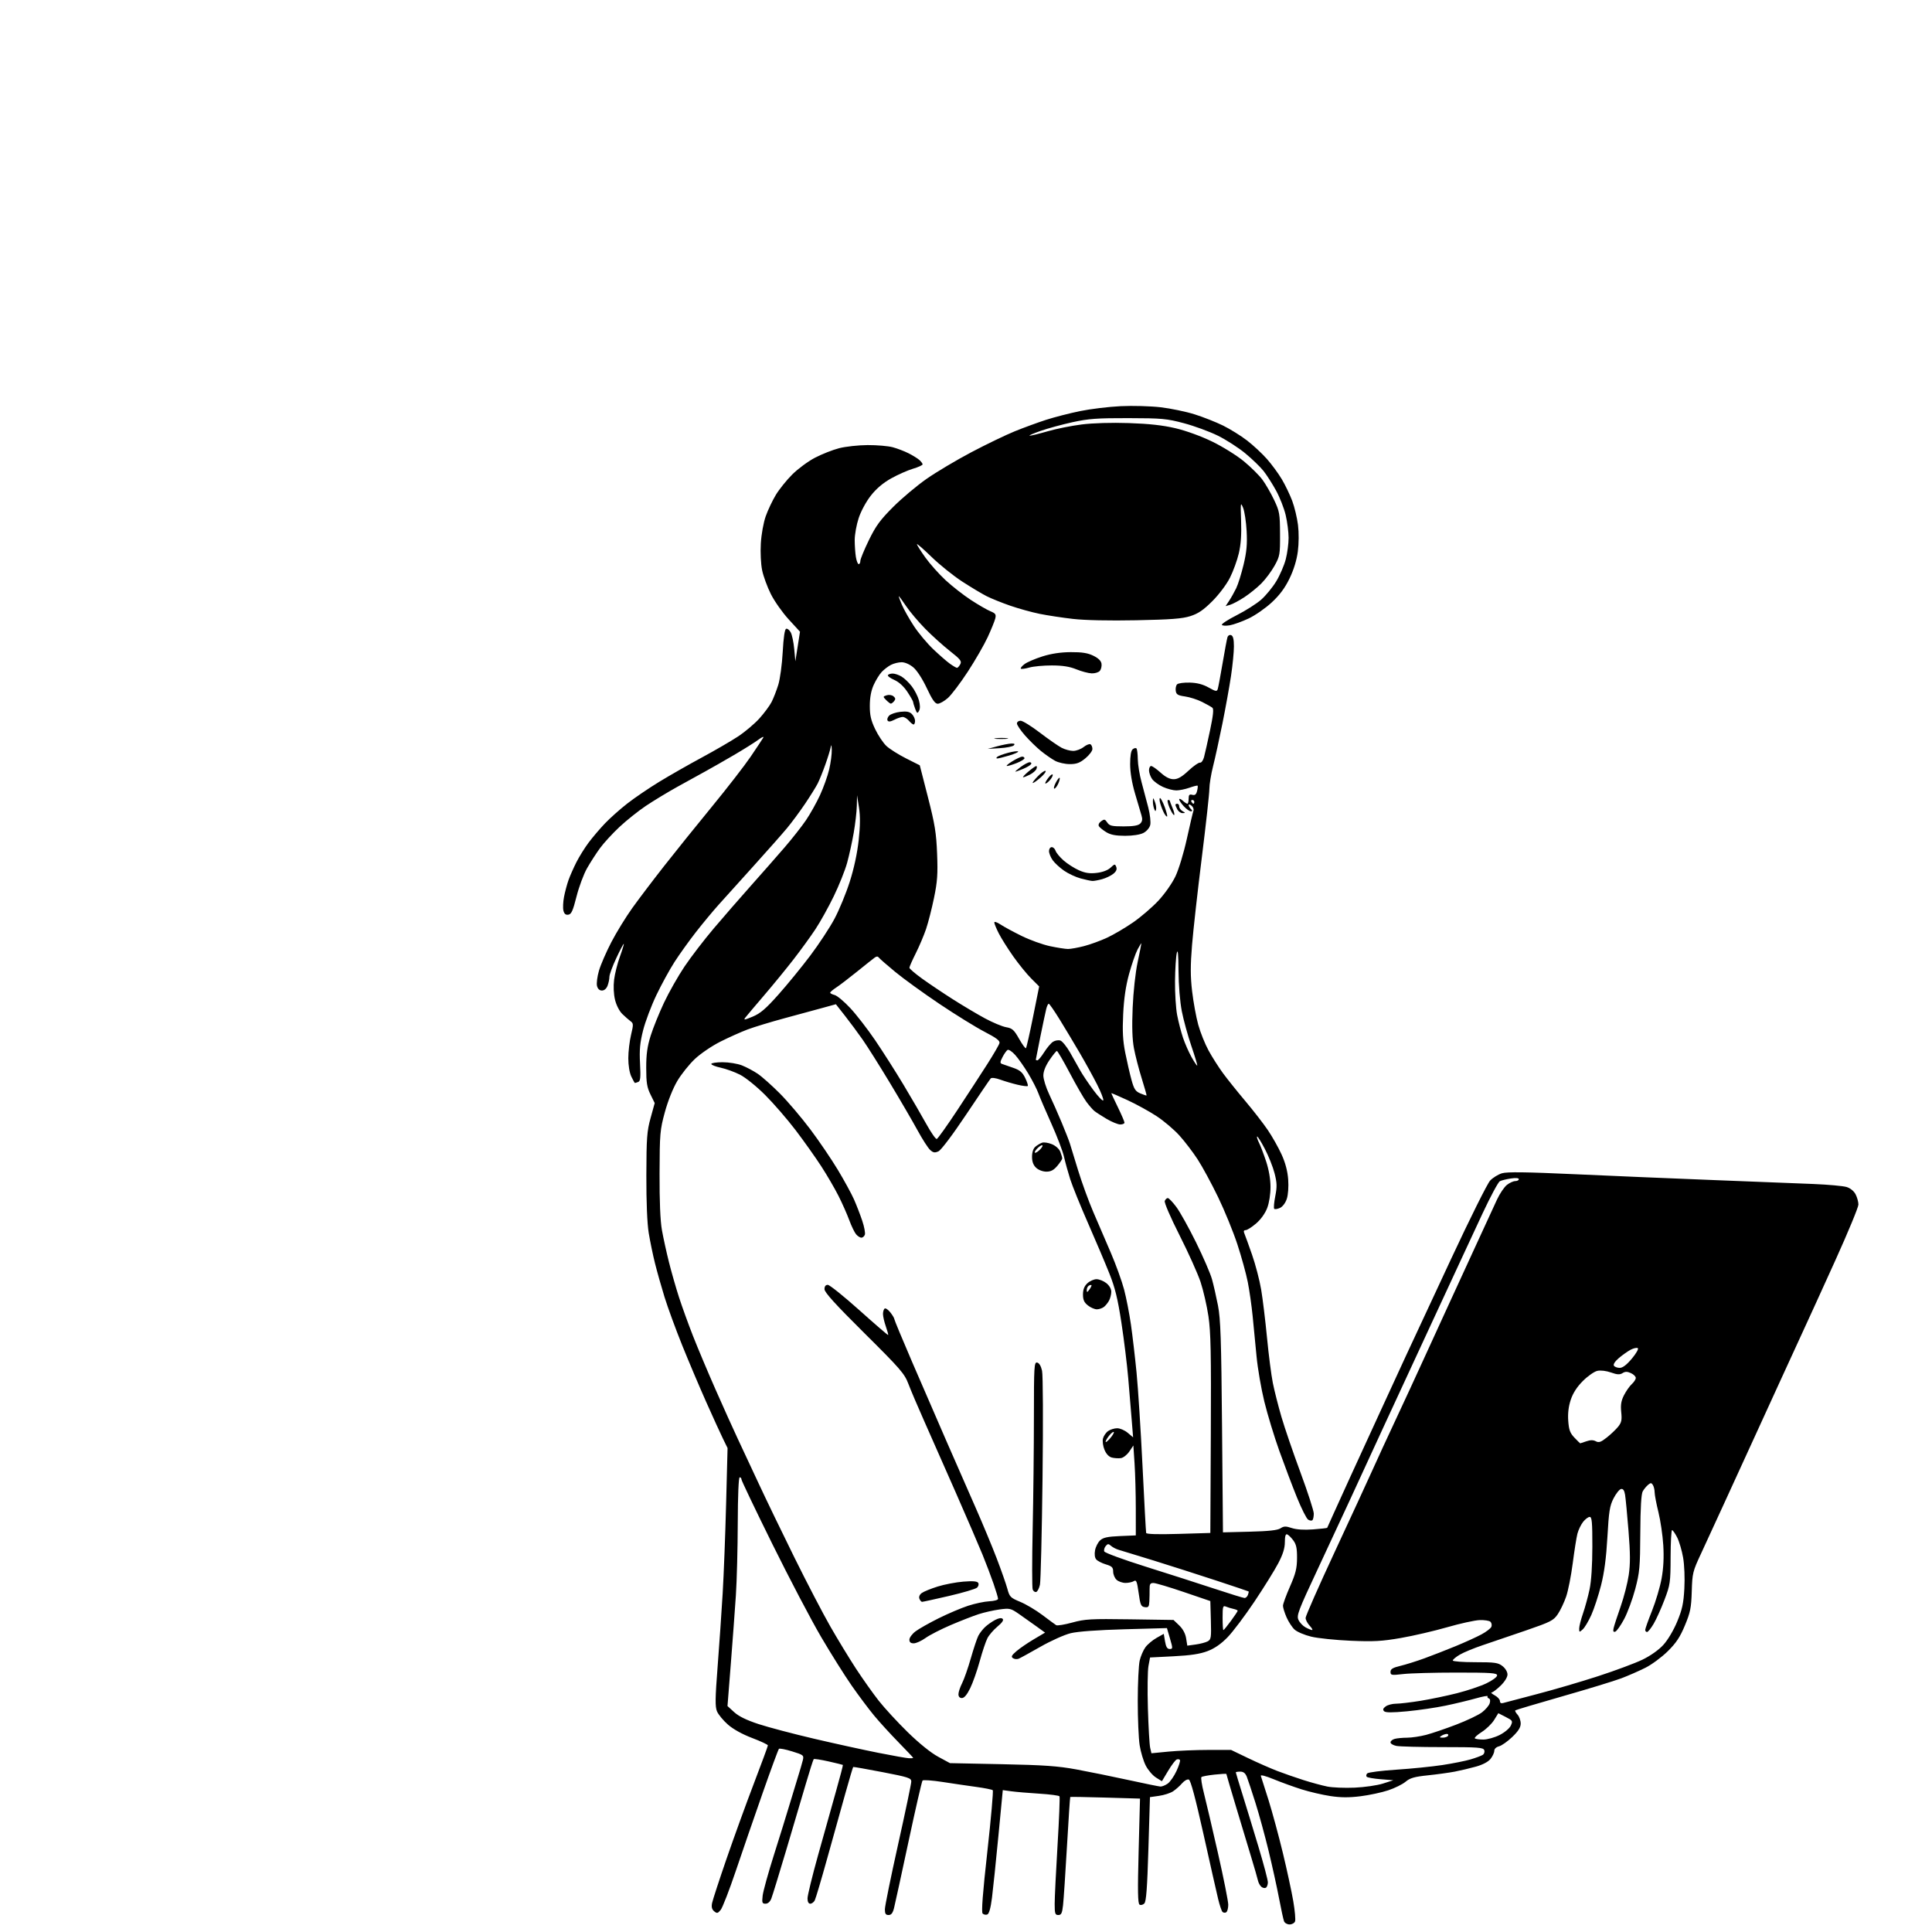 <svg version="1.1" xmlns="http://www.w3.org/2000/svg" xmlns:xlink="http://www.w3.org/1999/xlink" width="1024" height="1024" viewBox="0 0 1024 1024"><path stroke="none" fill="black" fill-rule="evenodd" d="M683.5,1020.0C682.243,1020.0 680.918,1019.228 680.556,1018.284C680.193,1017.34 678.998,1011.828 677.898,1006.034C676.799,1000.24 674.319,988.975 672.388,981.0C670.457,973.025 667.314,961.55 665.403,955.5C663.492,949.45 661.44,943.263 660.843,941.75C660.083,939.825 659.044,939.0 657.379,939.0C656.07,939.0 655.0,939.167 655.0,939.371C655.0,939.575 656.598,944.863 658.552,951.121C660.505,957.379 664.33,969.911 667.052,978.969C669.773,988.027 672.0,996.438 672.0,997.66C672.0,998.882 671.53,1000.172 670.956,1000.527C670.382,1000.882 669.307,1000.67 668.567,1000.056C667.827,999.441 667.005,997.94 666.74,996.719C666.475,995.499 664.891,990.0 663.22,984.5C661.549,979.0 657.891,966.867 655.091,957.537C652.291,948.207 650.0,940.422 650.0,940.237C650.0,940.052 647.188,940.203 643.75,940.572C640.312,940.941 637.181,941.53 636.791,941.881C636.4,942.232 636.978,946.019 638.074,950.298C639.17,954.576 642.527,968.908 645.533,982.147C648.54,995.385 651.0,1007.716 651.0,1009.549C651.0,1011.382 650.511,1013.184 649.913,1013.554C649.315,1013.923 648.433,1013.833 647.954,1013.354C647.474,1012.874 646.432,1009.786 645.637,1006.491C644.843,1003.196 641.347,987.734 637.87,972.132C633.603,952.991 631.081,943.585 630.116,943.214C629.314,942.907 627.723,943.783 626.498,945.208C625.295,946.606 623.144,948.515 621.718,949.449C620.292,950.383 616.96,951.457 614.313,951.834L609.5,952.521L608.677,980.01C608.059,1000.633 607.521,1007.842 606.523,1008.868C605.791,1009.621 604.647,1009.9 603.981,1009.488C603.051,1008.914 602.939,1002.298 603.5,981.017L604.229,953.293L585.865,952.755C575.764,952.458 567.389,952.316 567.253,952.438C567.117,952.56 566.336,964.324 565.517,978.58C564.697,992.836 563.764,1006.862 563.442,1009.75C562.96,1014.066 562.513,1015.0 560.928,1015.0C559.242,1015.0 559.0,1014.26 559.0,1009.091C559.0,1005.841 559.683,991.861 560.518,978.025C561.353,964.188 561.819,952.517 561.554,952.088C561.289,951.659 556.444,951.023 550.786,950.674C545.129,950.325 538.474,949.76 535.999,949.418L531.497,948.796L529.166,973.148C527.883,986.542 526.356,1001.252 525.773,1005.837C525.07,1011.352 524.23,1014.358 523.288,1014.72C522.506,1015.02 521.394,1014.794 520.818,1014.218C520.088,1013.488 520.846,1003.519 523.317,981.335C525.267,963.826 526.556,949.209 526.181,948.854C525.807,948.499 521.9,947.716 517.5,947.114C513.1,946.511 505.035,945.327 499.577,944.482C494.119,943.637 489.344,943.296 488.965,943.723C488.586,944.15 485.248,958.675 481.547,976.0C477.846,993.325 474.392,1009.188 473.871,1011.25C473.179,1013.987 472.393,1015.0 470.961,1015.0C469.448,1015.0 469.0,1014.314 469.0,1011.995C469.0,1010.342 472.15,994.883 476.0,977.64C479.85,960.398 483.0,945.372 483.0,944.249C483.0,942.411 481.477,941.913 467.75,939.266C459.363,937.648 452.37,936.418 452.212,936.533C452.054,936.648 450.173,942.988 448.034,950.621C445.894,958.255 441.576,973.725 438.439,985.0C435.302,996.275 432.329,1006.288 431.833,1007.25C431.336,1008.212 430.27,1009.0 429.465,1009.0C428.525,1009.0 428.0,1007.99 428.0,1006.185C428,1004.636 430.499,994.399 433.554,983.435C436.609,972.471 440.883,957.236 443.051,949.58C445.22,941.925 446.883,935.565 446.747,935.449C446.611,935.332 443.181,934.49 439.124,933.578C435.067,932.665 431.535,932.131 431.276,932.391C431.016,932.651 429.111,938.632 427.042,945.682C424.973,952.732 420.27,968.625 416.591,981.0C412.912,993.375 409.419,1004.737 408.829,1006.25C408.154,1007.982 407.013,1009.0 405.749,1009.0C403.977,1009.0 403.796,1008.499 404.219,1004.746C404.483,1002.406 407.194,992.618 410.244,982.996C413.294,973.373 416.787,962.125 418.008,958.0C419.229,953.875 421.281,947.125 422.569,943.0C423.857,938.875 425.192,934.312 425.536,932.861C426.13,930.352 425.848,930.125 419.831,928.271C416.349,927.198 413.213,926.586 412.861,926.91C412.51,927.235 408.597,937.85 404.166,950.5C399.734,963.15 393.329,981.731 389.931,991.791C386.534,1001.851 382.961,1011.061 381.992,1012.259C380.444,1014.169 380.022,1014.263 378.528,1013.024C377.325,1012.025 376.999,1010.755 377.414,1008.679C377.737,1007.066 381.199,996.466 385.109,985.123C389.019,973.78 395.543,955.804 399.609,945.175C403.674,934.546 407,925.511 407.0,925.097C407.0,924.683 403.235,922.914 398.634,921.166C393.403,919.179 388.582,916.504 385.77,914.028C383.295,911.85 380.705,908.702 380.013,907.032C378.99,904.561 379.054,900.133 380.36,883.248C381.242,871.836 382.443,854.4 383.029,844.5C383.615,834.6 384.438,813.225 384.858,797.0L385.623,767.5L383.239,762.641C381.928,759.968 377.918,751.193 374.328,743.141C370.738,735.088 364.986,721.511 361.546,712.968C358.106,704.426 353.906,692.951 352.213,687.468C350.519,681.986 348.238,673.9 347.142,669.5C346.047,665.1 344.559,657.9 343.837,653.5C343.012,648.476 342.545,637.129 342.582,623.0C342.634,603.067 342.89,599.596 344.824,592.574L347.008,584.648L344.762,580.074C342.914,576.312 342.514,573.813 342.508,566.0C342.502,558.806 343.07,554.68 344.85,549.0C346.143,544.875 349.328,536.986 351.928,531.468C354.528,525.951 359.428,517.312 362.818,512.271C366.208,507.229 373.148,498.181 378.241,492.162C383.333,486.144 392.225,475.92 398.0,469.443C403.775,462.965 411.796,453.841 415.825,449.167C419.854,444.493 424.972,437.986 427.199,434.707C429.426,431.427 432.764,425.463 434.617,421.454C436.469,417.444 438.657,411.314 439.478,407.832C440.299,404.349 440.916,399.7 440.849,397.5C440.768,394.837 440.581,394.336 440.289,396.0C440.048,397.375 438.765,401.55 437.437,405.277C436.11,409.004 434.289,413.504 433.391,415.277C432.492,417.05 429.487,421.875 426.711,426.0C423.936,430.125 419.603,435.975 417.083,439.0C414.562,442.025 406.65,450.975 399.5,458.889C392.35,466.803 383.976,476.09 380.891,479.528C377.806,482.966 372.351,489.541 368.769,494.139C365.186,498.738 360.129,505.797 357.53,509.827C354.931,513.856 350.591,521.786 347.887,527.448C345.182,533.11 342.02,541.496 340.859,546.084C339.195,552.665 338.852,556.377 339.233,563.661C339.622,571.096 339.435,573.003 338.276,573.448C337.484,573.751 336.7,574.0 336.532,574.0C336.365,574.0 335.502,572.469 334.614,570.599C333.648,568.562 333.006,564.651 333.016,560.849C333.024,557.357 333.677,551.8 334.467,548.5C335.782,543.004 335.76,542.396 334.201,541.262C333.266,540.581 331.298,538.854 329.829,537.424C328.27,535.907 326.662,532.759 325.969,529.87C325.241,526.835 325.056,522.71 325.491,519.225C325.882,516.095 327.261,510.618 328.554,507.054C329.848,503.49 330.775,500.442 330.614,500.281C330.453,500.12 328.674,503.498 326.661,507.788C324.647,512.079 323,516.552 323.0,517.729C323,518.907 322.561,521.024 322.025,522.435C321.425,524.012 320.277,525 319.044,525C317.754,525.0 316.82,524.133 316.428,522.569C316.092,521.232 316.56,517.587 317.466,514.468C318.373,511.349 321.329,504.539 324.035,499.335C326.741,494.131 331.761,485.964 335.19,481.187C338.618,476.409 346.187,466.425 352.009,459.0C357.831,451.575 369.217,437.431 377.311,427.57C385.406,417.708 394.647,405.783 397.848,401.07C401.049,396.356 404.057,391.825 404.533,391.0C405.009,390.175 403.847,390.655 401.95,392.067C400.052,393.478 394.225,397.136 389.0,400.195C383.775,403.253 377.025,407.107 374.0,408.759C370.975,410.411 364.225,414.136 359.0,417.038C353.775,419.94 346.244,424.503 342.264,427.178C338.285,429.853 332.03,434.845 328.365,438.271C324.7,441.697 320.052,446.75 318.038,449.5C316.023,452.25 312.918,457.069 311.137,460.209C309.357,463.349 306.846,470.099 305.558,475.209C303.66,482.735 302.838,484.558 301.229,484.804C299.826,485.018 299.063,484.389 298.628,482.656C298.29,481.307 298.434,478.021 298.947,475.352C299.461,472.683 300.535,468.668 301.333,466.429C302.132,464.19 304.014,459.933 305.515,456.97C307.017,454.007 309.944,449.314 312.02,446.541C314.096,443.769 317.979,439.212 320.648,436.416C323.316,433.62 328.65,428.874 332.5,425.871C336.35,422.867 344.0,417.668 349.5,414.318C355.0,410.968 365.125,405.194 372.0,401.487C378.875,397.78 387.511,392.762 391.191,390.336C394.871,387.91 399.97,383.602 402.522,380.764C405.073,377.926 407.975,374.006 408.97,372.052C409.965,370.099 411.551,366.025 412.495,363.0C413.444,359.957 414.499,352.175 414.855,345.58C415.276,337.804 415.911,333.524 416.682,333.269C417.333,333.054 418.426,333.918 419.113,335.189C419.8,336.46 420.63,340.425 420.959,344.0L421.555,350.5L422.785,342.661L424.014,334.822L418,328.259C414.692,324.649 410.447,318.62 408.567,314.86C406.686,311.101 404.608,305.432 403.95,302.263C403.266,298.971 402.969,292.855 403.257,288.0C403.545,283.138 404.663,276.961 405.869,273.568C407.028,270.305 409.438,265.225 411.224,262.278C413.01,259.332 416.908,254.483 419.887,251.505C422.865,248.526 428.272,244.532 431.901,242.63C435.531,240.727 441.31,238.445 444.744,237.559C448.179,236.673 454.992,235.929 459.885,235.906C464.777,235.883 470.74,236.391 473.135,237.036C475.529,237.681 479.291,239.114 481.494,240.221C483.697,241.328 486.288,242.925 487.25,243.771C488.212,244.618 489.0,245.673 489.0,246.116C489,246.56 486.695,247.607 483.877,248.444C481.06,249.28 475.866,251.581 472.335,253.555C468.038,255.958 464.474,258.981 461.557,262.698C459.044,265.899 456.31,270.959 455.1,274.646C453.945,278.164 453.005,283.395 453.011,286.271C453.017,289.147 453.301,293.188 453.642,295.25C453.983,297.312 454.653,299.0 455.131,299.0C455.609,299.0 456.0,298.233 456,297.296C456,296.359 458.026,291.427 460.503,286.336C464.208,278.719 466.492,275.594 473.398,268.688C478.014,264.072 486,257.362 491.145,253.777C496.29,250.191 506.954,243.85 514.843,239.684C522.732,235.518 533.082,230.529 537.843,228.596C542.604,226.664 550.071,223.93 554.435,222.522C558.8,221.114 566.9,219.031 572.435,217.893C577.971,216.755 587.688,215.577 594.03,215.275C600.371,214.973 609.918,215.24 615.245,215.868C620.572,216.497 628.658,218.186 633.215,219.622C637.772,221.058 644.544,223.735 648.265,225.57C651.986,227.405 657.687,230.951 660.935,233.45C664.182,235.948 668.928,240.357 671.482,243.246C674.035,246.136 677.607,251.002 679.419,254.059C681.231,257.117 683.7,262.254 684.905,265.476C686.11,268.698 687.485,274.428 687.96,278.211C688.471,282.28 688.437,288.031 687.877,292.294C687.265,296.956 685.706,302.023 683.463,306.645C681.01,311.698 678.238,315.415 673.994,319.345C670.693,322.401 665.182,326.221 661.746,327.834C658.311,329.446 653.848,331.057 651.828,331.414C649.808,331.77 647.915,331.671 647.62,331.194C647.325,330.716 650.892,328.394 655.547,326.034C660.202,323.674 666.013,319.98 668.461,317.826C670.908,315.671 674.491,311.307 676.423,308.126C678.355,304.946 680.625,299.697 681.468,296.462C682.311,293.227 682.993,288.087 682.985,285.04C682.977,281.993 682.281,276.575 681.439,273.0C680.597,269.425 678.301,263.575 676.337,260.0C674.374,256.425 671.383,251.751 669.691,249.614C668,247.476 663.665,243.285 660.058,240.301C656.451,237.316 649.9,233.096 645.5,230.922C641.1,228.748 633.0,225.774 627.5,224.313C618.342,221.88 615.859,221.653 598.0,221.617C581.564,221.584 576.929,221.921 568.5,223.763C563.0,224.965 555.35,227.052 551.5,228.4C547.65,229.748 545.056,230.885 545.735,230.926C546.414,230.967 550.692,229.921 555.242,228.603C559.791,227.285 567.928,225.65 573.323,224.971C579.294,224.22 589.075,223.933 598.316,224.238C609.016,224.591 616.306,225.397 623.0,226.967C628.608,228.283 636.597,231.186 642.5,234.052C648.0,236.723 655.548,241.423 659.274,244.496C663,247.569 667.44,251.977 669.142,254.292C670.844,256.606 673.621,261.425 675.314,265.0C678.18,271.053 678.395,272.29 678.446,283.0C678.497,293.921 678.351,294.769 675.542,299.841C673.915,302.778 670.765,307.006 668.542,309.237C666.319,311.467 662.25,314.759 659.5,316.552C656.75,318.345 653.397,320.139 652.049,320.537L649.598,321.262L651.499,318.381C652.545,316.797 654.217,313.821 655.214,311.769C656.212,309.716 657.972,304.091 659.125,299.269C660.745,292.488 661.112,288.459 660.741,281.5C660.477,276.55 659.626,270.972 658.85,269.104C657.533,265.935 657.464,266.4 657.812,276.104C658.068,283.244 657.69,288.614 656.607,293.25C655.739,296.963 653.617,302.797 651.891,306.216C650.093,309.777 646.109,315.076 642.563,318.622C637.837,323.348 635.088,325.223 630.937,326.551C626.638,327.927 620.635,328.387 602.249,328.751C587.859,329.036 575.093,328.765 568.749,328.041C563.112,327.397 555.125,326.184 551.0,325.346C546.875,324.508 539.884,322.57 535.465,321.041C531.045,319.511 525.42,317.245 522.965,316.004C520.509,314.764 514.675,311.269 510.0,308.238C505.325,305.207 498.012,299.335 493.75,295.19C489.488,291.045 486.0,288.012 486.0,288.45C486.0,288.888 487.99,292.035 490.422,295.443C492.855,298.852 497.692,304.278 501.172,307.502C504.653,310.725 510.692,315.447 514.593,317.995C518.493,320.542 523.138,323.229 524.913,323.964C527.698,325.117 528.052,325.656 527.493,327.884C527.136,329.305 525.335,333.735 523.49,337.728C521.645,341.721 516.912,349.932 512.972,355.975C509.032,362.018 504.26,368.32 502.369,369.981C500.478,371.641 498.068,373 497.013,373C495.591,373.0 494.097,370.868 491.224,364.737C488.935,359.853 486.022,355.355 484.099,353.737C482.151,352.097 479.654,351.0 477.874,351C476.239,351 473.686,351.632 472.2,352.405C470.715,353.178 468.515,354.865 467.312,356.155C466.109,357.445 464.206,360.525 463.084,363.0C461.713,366.024 461.037,369.632 461.023,374.0C461.006,379.129 461.608,381.766 463.875,386.5C465.456,389.8 468.127,393.794 469.811,395.376C471.495,396.958 476.164,399.911 480.186,401.94L487.5,405.627L491.837,422.564C495.514,436.921 496.252,441.479 496.683,452.5C497.106,463.288 496.829,467.265 495.052,475.873C493.875,481.579 491.98,489.004 490.841,492.373C489.702,495.743 487.247,501.538 485.385,505.251C483.523,508.964 482,512.416 482,512.921C482.0,513.426 485.038,516.028 488.75,518.704C492.462,521.379 499.786,526.298 505.024,529.634C510.262,532.97 517.912,537.519 522.024,539.741C526.136,541.964 531.196,544.078 533.269,544.44C536.542,545.011 537.446,545.821 540.14,550.594C541.846,553.618 543.482,555.851 543.775,555.558C544.068,555.265 545.764,547.782 547.544,538.929L550.781,522.833L546.54,518.592C544.207,516.26 539.942,511.01 537.06,506.926C534.179,502.842 530.736,497.377 529.41,494.783C528.085,492.189 527.0,489.557 527.0,488.935C527.0,488.306 528.442,488.766 530.25,489.971C532.038,491.164 537.1,493.909 541.5,496.072C545.9,498.235 552.65,500.67 556.5,501.485C560.35,502.299 564.643,502.973 566.04,502.983C567.437,502.992 571.262,502.308 574.54,501.461C577.818,500.615 583.327,498.607 586.783,496.999C590.238,495.39 596.428,491.75 600.539,488.908C604.649,486.067 610.679,480.891 613.938,477.408C617.277,473.837 621.225,468.218 622.986,464.53C624.753,460.827 627.389,452.161 629.057,444.569C630.678,437.19 632.249,430.515 632.548,429.737C632.846,428.958 632.396,427.743 631.546,427.038C630.695,426.332 630,426.17 630.0,426.678C630.0,427.185 630.54,428.14 631.2,428.8C632.133,429.733 632.123,430 631.152,430.0C630.466,430 628.801,428.809 627.452,427.354C626.104,425.899 625.0,424.254 625.0,423.699C625.0,423.144 625.823,423.435 626.829,424.345C627.835,425.255 628.96,426.0 629.329,426.0C629.698,426.0 630.0,424.823 630.0,423.383C630.0,421.295 630.388,420.868 631.92,421.269C633.344,421.641 634.003,421.123 634.469,419.268C634.815,417.891 634.946,416.612 634.76,416.427C634.575,416.242 632.641,416.725 630.462,417.501C628.283,418.277 625.15,418.922 623.5,418.934C621.85,418.946 618.647,418.115 616.383,417.086C614.118,416.058 611.53,414.168 610.633,412.886C609.735,411.604 609.0,409.53 609.0,408.277C609.0,407.025 609.508,406.0 610.129,406.0C610.75,406.0 613.001,407.575 615.132,409.5C617.769,411.883 619.976,413.0 622.046,413.0C624.273,413.0 626.382,411.787 629.935,408.464C632.602,405.969 635.348,404.057 636.036,404.214C636.725,404.371 637.678,403.071 638.153,401.325C638.629,399.579 640.07,393.164 641.355,387.07C643.023,379.165 643.379,375.739 642.596,375.116C641.993,374.635 639.511,373.239 637.08,372.014C634.648,370.788 630.598,369.492 628.08,369.134C624.261,368.59 623.444,368.09 623.165,366.126C622.981,364.83 623.309,363.291 623.893,362.707C624.477,362.123 627.485,361.712 630.578,361.793C634.468,361.896 637.545,362.693 640.562,364.379C644.441,366.547 644.981,366.633 645.443,365.158C645.728,364.246 646.879,358.1 648.0,351.5C649.121,344.9 650.278,338.735 650.57,337.801C650.878,336.819 651.714,336.337 652.551,336.658C653.569,337.048 654,338.821 654.0,342.614C654.0,345.583 653.31,352.623 652.466,358.257C651.622,363.89 649.571,375.25 647.909,383.5C646.246,391.75 644.011,401.95 642.943,406.167C641.874,410.383 640.997,415.783 640.993,418.167C640.989,420.55 639.185,436.9 636.985,454.5C634.784,472.1 632.458,492.927 631.815,500.781C630.915,511.79 630.922,517.428 631.847,525.387C632.507,531.065 633.964,539.039 635.084,543.106C636.204,547.173 638.677,553.343 640.578,556.817C642.48,560.291 645.915,565.691 648.212,568.817C650.509,571.943 655.832,578.586 660.041,583.58C664.251,588.574 669.615,595.487 671.961,598.943C674.308,602.398 677.589,608.212 679.252,611.863C681.27,616.29 682.439,620.7 682.763,625.109C683.048,628.995 682.744,633.245 682.025,635.425C681.301,637.618 679.818,639.581 678.396,640.229C677.074,640.832 675.707,641.041 675.36,640.693C675.012,640.345 675.263,637.34 675.917,634.014C676.91,628.971 676.847,626.953 675.542,621.858C674.681,618.498 672.345,612.643 670.35,608.846C668.355,605.05 666.527,602.14 666.288,602.379C666.048,602.618 666.499,604.093 667.29,605.657C668.081,607.221 669.773,611.65 671.05,615.5C672.517,619.922 673.38,624.919 673.392,629.067C673.404,633.001 672.697,637.506 671.627,640.306C670.545,643.139 668.228,646.361 665.741,648.489C663.486,650.42 660.998,652.0 660.213,652.0C659.235,652.0 659.022,652.55 659.536,653.75C659.949,654.712 661.781,659.775 663.607,665.0C665.434,670.225 667.61,678.55 668.442,683.5C669.275,688.45 670.67,699.925 671.542,709.0C672.414,718.075 673.803,728.875 674.629,733.0C675.454,737.125 677.509,745.225 679.195,751.0C680.881,756.775 685.426,770.05 689.295,780.5C693.164,790.95 696.331,800.738 696.332,802.25C696.333,803.763 696.012,805.322 695.619,805.715C695.226,806.108 694.199,805.985 693.337,805.441C692.476,804.897 689.794,799.566 687.379,793.593C684.963,787.62 680.778,776.563 678.077,769.021C675.377,761.48 671.801,749.728 670.131,742.905C668.461,736.082 666.605,725.325 666.007,719.0C665.409,712.675 664.471,703.0 663.923,697.5C663.376,692.0 662.217,683.906 661.349,679.513C660.482,675.12 658,666.12 655.834,659.513C653.668,652.906 649.069,641.65 645.613,634.5C642.158,627.35 637.282,618.35 634.779,614.5C632.275,610.65 627.926,604.954 625.114,601.841C622.303,598.729 616.882,594.126 613.067,591.613C609.252,589.1 602.276,585.263 597.565,583.086C592.854,580.91 589.0,579.251 589.0,579.399C589.0,579.548 590.575,582.906 592.5,586.861C594.425,590.817 596.0,594.491 596.0,595.026C596.0,595.562 594.987,595.996 593.75,595.991C592.513,595.985 589.25,594.648 586.5,593.019C583.75,591.39 580.807,589.481 579.959,588.778C579.112,588.075 577.248,585.925 575.817,584.0C574.386,582.075 570.427,575.212 567.019,568.75C563.611,562.288 560.525,557.012 560.161,557.026C559.798,557.04 558.038,559.209 556.25,561.846C554.146,564.949 553,567.849 553.001,570.07C553.001,571.956 554.393,576.425 556.093,580.0C557.794,583.575 560.779,590.325 562.727,595.0C564.675,599.675 566.613,604.625 567.034,606.0C567.455,607.375 569.43,613.814 571.421,620.309C573.413,626.804 577.018,636.704 579.432,642.309C581.846,647.914 586.044,657.675 588.761,664.0C591.478,670.325 594.646,679.1 595.802,683.5C596.957,687.9 598.582,696.225 599.412,702.0C600.243,707.775 601.587,719.25 602.399,727.5C603.212,735.75 604.631,758.025 605.555,777.0C606.478,795.975 607.347,811.95 607.487,812.5C607.651,813.142 613.783,813.321 624.621,813.0L641.5,812.5L641.759,760.166C641.97,717.536 641.737,705.946 640.503,697.666C639.669,692.075 637.792,683.9 636.331,679.5C634.87,675.1 629.868,663.979 625.216,654.788C620.378,645.23 617.01,637.417 617.347,636.538C617.672,635.692 618.397,635.0 618.959,635.0C619.521,635.0 621.566,637.138 623.503,639.75C625.441,642.362 630.134,650.8 633.933,658.5C637.732,666.2 641.53,674.975 642.374,678.0C643.218,681.025 644.653,687.325 645.563,692.0C646.938,699.063 647.3,709.944 647.707,756.342L648.196,812.183L662.348,811.829C672.42,811.578 677.124,811.065 678.666,810.05C680.474,808.859 681.469,808.835 684.693,809.899C687.175,810.718 691.184,810.975 695.913,810.618C699.96,810.312 703.347,809.936 703.44,809.781C703.533,809.626 705.108,806.125 706.94,802.0C708.773,797.875 712.865,788.875 716.034,782.0C719.204,775.125 725.71,760.95 730.493,750.5C735.276,740.05 741.907,725.65 745.229,718.5C748.55,711.35 759.35,688.175 769.229,667.0C779.108,645.825 788.367,627.252 789.804,625.728C791.241,624.203 794.063,622.462 796.075,621.859C798.793,621.045 808.823,621.178 835.116,622.378C854.577,623.265 887.6,624.656 908.5,625.468C929.4,626.28 953.025,627.21 961.0,627.535C968.975,627.861 976.97,628.586 978.767,629.147C980.729,629.759 982.627,631.312 983.517,633.034C984.333,634.611 985.0,637.042 985.0,638.436C985,639.831 979.552,653.016 972.893,667.736C966.234,682.456 958.075,700.35 954.761,707.5C951.448,714.65 946.595,725.225 943.977,731.0C941.36,736.775 935.079,750.5 930.02,761.5C924.962,772.5 917.54,788.7 913.526,797.5C909.513,806.3 904.146,817.959 901.6,823.408C897.186,832.853 896.955,833.787 896.668,843.408C896.406,852.175 895.929,854.55 893.039,861.5C890.466,867.686 888.408,870.788 883.963,875.181C880.801,878.306 875.487,882.24 872.152,883.923C868.818,885.606 863.033,888.138 859.295,889.55C855.558,890.962 841.493,895.261 828.039,899.103C814.586,902.945 803.376,906.291 803.129,906.538C802.881,906.785 803.426,907.813 804.339,908.823C805.253,909.832 806.0,911.937 806.0,913.5C806.0,915.564 804.767,917.524 801.503,920.652C799.03,923.021 795.88,925.243 794.503,925.589C793.021,925.961 792.0,926.933 792.0,927.974C792.0,928.94 791.118,930.852 790.04,932.222C788.805,933.792 785.938,935.315 782.29,936.337C779.105,937.23 774.025,938.432 771.0,939.008C767.975,939.584 761.545,940.468 756.712,940.971C749.655,941.706 747.347,942.372 744.995,944.351C743.385,945.706 739.239,947.755 735.783,948.905C732.328,950.054 725.727,951.468 721.115,952.046C715.039,952.807 710.635,952.78 705.115,951.947C700.927,951.315 694.074,949.718 689.887,948.399C685.7,947.079 679.017,944.656 675.036,943.015C670.84,941.284 667.995,940.549 668.268,941.265C668.527,941.944 670.374,947.743 672.373,954.152C674.372,960.561 677.783,973.161 679.952,982.152C682.121,991.143 684.6,1002.612 685.459,1007.638C686.319,1012.665 686.745,1017.502 686.404,1018.388C686.064,1019.275 684.757,1020.0 683.5,1020.0zM718.0,947.496C723.225,947.267 729.975,946.288 733.0,945.321L738.5,943.564L731.831,943.032C728.163,942.739 724.818,942.155 724.398,941.733C723.977,941.312 724.097,940.503 724.664,939.936C725.231,939.369 732.176,938.483 740.097,937.967C748.019,937.451 759.0,936.344 764.5,935.507C770.0,934.67 776.75,933.317 779.5,932.501C782.25,931.686 785.128,930.609 785.896,930.11C786.663,929.61 787.015,928.481 786.677,927.601C786.14,926.202 783.362,926.0 764.656,926.0C752.883,926.0 741.844,925.719 740.125,925.375C738.406,925.031 737.0,924.184 737.0,923.492C737.0,922.8 738.013,921.962 739.25,921.63C740.487,921.299 743.46,921.021 745.856,921.014C748.251,921.006 752.751,920.334 755.856,919.52C758.96,918.706 766.141,916.262 771.814,914.09C777.487,911.917 783.644,908.984 785.496,907.571C787.349,906.158 789.18,904.008 789.565,902.795C789.991,901.454 789.819,900.44 789.126,900.209C788.5,900 788.202,899.482 788.465,899.057C788.727,898.632 785.918,899.139 782.221,900.183C778.524,901.227 771.321,902.956 766.214,904.025C761.107,905.095 751.92,906.442 745.799,907.019C737.751,907.778 734.368,907.763 733.584,906.967C732.803,906.173 733.042,905.466 734.441,904.433C735.509,903.645 737.984,902.998 739.941,902.996C741.899,902.994 747.769,902.3 752.986,901.454C758.203,900.607 766.882,898.797 772.272,897.431C777.662,896.065 784.643,893.721 787.786,892.224C790.988,890.697 793.5,888.841 793.5,888.0C793.5,886.713 790.444,886.5 772.0,886.5C760.175,886.5 747.462,886.85 743.75,887.278C737.482,888 737.0,887.918 737.0,886.128C737.0,884.629 738.166,883.92 742.239,882.943C745.12,882.251 750.858,880.452 754.989,878.943C759.12,877.435 766.55,874.535 771.5,872.499C776.45,870.463 782.611,867.66 785.192,866.271C787.772,864.882 790.15,863.052 790.475,862.206C790.8,861.359 790.577,860.178 789.981,859.583C789.384,858.987 786.782,858.584 784.198,858.687C781.614,858.79 773.875,860.495 767.0,862.477C760.125,864.458 749.1,867.018 742.5,868.164C732.456,869.908 728.137,870.148 716.0,869.635C708.025,869.298 698.584,868.323 695.02,867.469C691.455,866.615 687.464,864.922 686.149,863.708C684.835,862.494 682.913,859.55 681.879,857.167C680.846,854.784 680.0,852.051 680.0,851.093C680.0,850.136 681.667,845.56 683.704,840.926C686.73,834.043 687.417,831.278 687.454,825.827C687.49,820.6 687.053,818.555 685.439,816.39C684.306,814.87 682.843,813.448 682.189,813.23C681.387,812.962 681.0,814.303 681.0,817.344C681.0,820.541 679.995,823.783 677.548,828.478C675.649,832.12 669.972,841.266 664.932,848.8C659.893,856.335 653.468,864.869 650.655,867.764C647.185,871.336 643.765,873.703 640.02,875.128C636.025,876.647 631.055,877.403 622.025,877.863L609.55,878.5L608.711,883.0C608.25,885.475 608.114,895.6 608.409,905.5C608.704,915.4 609.246,924.797 609.615,926.383L610.284,929.266L619.392,928.383C624.401,927.897 633.9,927.5 640.5,927.5L652.5,927.5L661.5,931.828C666.45,934.209 673.425,937.279 677.0,938.651C680.575,940.023 686.875,942.215 691.0,943.522C695.125,944.829 700.75,946.352 703.5,946.906C706.25,947.46 712.775,947.726 718.0,947.496zM615.027,946.906C615.868,946.958 617.603,946.266 618.884,945.368C620.166,944.471 622.267,941.464 623.554,938.687C624.841,935.909 625.678,933.288 625.415,932.862C625.151,932.436 624.374,932.303 623.688,932.566C623.002,932.83 620.954,935.53 619.137,938.568L615.833,944.091L612.667,942.107C610.925,941.016 608.502,938.183 607.281,935.812C606.061,933.44 604.602,928.575 604.039,925.0C603.476,921.425 603.023,910.85 603.032,901.5C603.041,892.15 603.497,882.557 604.045,880.182C604.592,877.807 605.971,874.605 607.109,873.066C608.247,871.527 610.897,869.302 612.999,868.121L616.82,865.973L617.498,869.987C617.992,872.915 618.657,874.0 619.957,874.0C621.645,874.0 621.653,873.712 620.119,868.46L618.5,862.92L596.0,863.545C581.831,863.939 571.278,864.71 567.5,865.626C564.199,866.426 557.002,869.649 551.502,872.79C546.003,875.931 540.788,878.796 539.913,879.158C539.037,879.52 537.687,879.395 536.911,878.879C535.779,878.127 536.137,877.394 538.722,875.171C540.495,873.647 544.637,870.808 547.928,868.861L553.91,865.322L549.205,861.918C546.617,860.046 542.47,857.109 539.99,855.392C535.748,852.456 535.139,852.316 529.77,853.045C526.629,853.471 521.684,854.584 518.78,855.519C515.876,856.454 509.225,859.045 504.0,861.275C498.775,863.506 492.724,866.607 490.553,868.166C488.382,869.725 485.57,871.0 484.303,871.0C482.687,871.0 482.0,870.419 482.0,869.051C482.0,867.979 483.462,865.999 485.25,864.651C487.038,863.303 492.55,860.186 497.5,857.723C502.45,855.261 509.478,852.274 513.118,851.086C516.758,849.897 521.817,848.829 524.361,848.712C526.905,848.596 528.989,848.016 528.993,847.425C528.997,846.834 527.925,843.234 526.612,839.425C525.299,835.616 522.666,828.675 520.762,824.0C518.857,819.325 512.458,804.475 506.541,791.0C500.624,777.525 493.074,760.425 489.762,753.0C486.451,745.575 482.721,736.8 481.473,733.5C479.41,728.045 477.286,725.596 458.102,706.552C442.81,691.372 437.0,684.97 437.0,683.302C437.0,681.776 437.59,681 438.75,681.001C439.712,681.001 447.243,687.046 455.484,694.434C463.724,701.822 470.592,707.742 470.744,707.589C470.897,707.437 470.342,705.385 469.511,703.03C468.68,700.675 468.0,697.707 468.0,696.433C468.0,695.16 468.414,693.862 468.92,693.549C469.426,693.237 470.776,694.171 471.92,695.625C473.064,697.08 474.0,698.646 474.0,699.107C474.0,699.567 478.222,709.744 483.382,721.722C488.542,733.7 496.692,752.5 501.493,763.5C506.294,774.5 513.297,790.475 517.054,799.0C520.811,807.525 525.865,819.675 528.284,826.0C530.704,832.325 533.245,839.571 533.93,842.103C535.092,846.389 535.56,846.864 540.751,849.016C543.816,850.286 549.115,853.438 552.526,856.02C555.937,858.601 559.207,861.01 559.794,861.373C560.381,861.735 564.225,861.109 568.337,859.981C575.081,858.131 578.072,857.963 598.898,858.271L621.984,858.611L625.014,861.513C626.945,863.363 628.269,865.832 628.668,868.323L629.293,872.232L633.687,871.629C636.103,871.298 638.978,870.547 640.075,869.96C641.897,868.985 642.044,868.018 641.784,858.745L641.5,848.597L627.5,843.826C619.8,841.202 612.548,839.043 611.384,839.028C609.649,839.005 609.275,839.586 609.308,842.25C609.331,844.038 609.27,846.994 609.174,848.82C609.026,851.65 608.669,852.092 606.75,851.82C604.766,851.538 604.382,850.646 603.5,844.278C602.662,838.228 602.257,837.211 601.0,838.013C600.175,838.539 598.185,838.976 596.579,838.985C594.972,838.993 592.835,838.255 591.829,837.345C590.823,836.435 590.0,834.481 590.0,833.003C590.0,830.749 589.375,830.129 586.119,829.154C583.984,828.514 581.683,827.323 581.005,826.506C580.242,825.587 580.014,823.738 580.406,821.648C580.754,819.793 581.977,817.425 583.124,816.387C584.733,814.93 587.122,814.42 593.604,814.147L602.0,813.795L601.995,799.647C601.992,791.866 601.701,781.144 601.349,775.819L600.707,766.138L598.569,769.319C597.393,771.069 595.388,772.65 594.114,772.833C592.839,773.016 590.688,772.887 589.332,772.547C587.764,772.154 586.341,770.667 585.417,768.456C584.61,766.524 584.246,763.868 584.597,762.468C584.944,761.085 586.177,759.289 587.337,758.477C588.496,757.665 590.66,757.0 592.146,757.0C593.631,757.0 596.134,758.083 597.708,759.408L600.569,761.815L599.83,752.658C599.423,747.621 598.594,737.65 597.988,730.5C597.381,723.35 595.757,710.123 594.377,701.106C592.426,688.355 591.013,682.562 588.016,675.041C585.897,669.721 580.82,657.749 576.734,648.435C572.647,639.121 568.373,628.575 567.235,625.0C566.096,621.425 564.622,616.09 563.958,613.144C563.293,610.199 560.293,602.324 557.29,595.644C554.288,588.965 551.176,581.7 550.376,579.5C549.576,577.3 547.156,572.575 545,569.0C542.844,565.425 539.731,560.999 538.083,559.164C536.435,557.329 534.614,556.121 534.036,556.478C533.458,556.835 532.254,558.541 531.361,560.269C530.01,562.881 529.969,563.497 531.118,563.917C531.878,564.194 534.525,565.114 537.0,565.961C540.539,567.171 541.897,568.313 543.36,571.307C544.382,573.401 545,575.334 544.731,575.602C544.463,575.87 542.051,575.575 539.372,574.945C536.692,574.315 532.567,573.1 530.204,572.246C527.68,571.334 525.571,571.066 525.092,571.596C524.643,572.093 518.765,580.745 512.029,590.821C504.841,601.574 498.795,609.592 497.394,610.23C495.463,611.11 494.625,610.971 492.997,609.497C491.891,608.496 488.882,603.813 486.31,599.089C483.739,594.365 477.161,583.075 471.693,574.0C466.225,564.925 459.704,554.575 457.202,551.0C454.701,547.425 450.491,541.748 447.847,538.384L443.04,532.267L436.27,534.126C432.547,535.149 423.425,537.627 416.0,539.633C408.575,541.639 399.678,544.342 396.23,545.639C392.781,546.937 386.3,549.838 381.827,552.087C377.292,554.367 371.287,558.453 368.252,561.323C365.259,564.153 361.075,569.401 358.955,572.985C356.664,576.856 353.995,583.559 352.378,589.5C349.81,598.94 349.653,600.761 349.579,622.0C349.527,636.745 349.962,647.085 350.84,652.0C351.577,656.125 353.254,663.775 354.566,669.0C355.878,674.225 358.259,682.55 359.857,687.5C361.455,692.45 364.791,701.675 367.271,708.0C369.751,714.325 375.15,727.15 379.268,736.5C383.387,745.85 388.662,757.55 390.99,762.5C393.319,767.45 398.367,778.25 402.209,786.5C406.051,794.75 414.529,812.3 421.048,825.5C427.568,838.7 436.121,855.125 440.056,862.0C443.99,868.875 450.118,878.95 453.674,884.39C457.229,889.829 462.65,897.479 465.721,901.39C468.792,905.3 475.713,912.812 481.101,918.083C487.102,923.954 493.338,928.99 497.199,931.083L503.5,934.5L531.0,935.061C553.339,935.517 560.752,936.037 570.5,937.834C577.1,939.05 589.475,941.568 598.0,943.429C606.525,945.289 614.187,946.854 615.027,946.906zM481.75,931.904C482.988,931.957 484.0,931.864 484.0,931.698C484.0,931.532 480.501,927.82 476.224,923.448C471.947,919.077 466.132,912.706 463.302,909.292C460.472,905.878 455.129,898.742 451.43,893.436C447.73,888.13 440.436,876.523 435.221,867.644C430.005,858.765 418.372,836.597 409.369,818.383C400.366,800.168 393.0,784.756 393.0,784.133C393.0,783.51 392.572,783.0 392.049,783.0C391.476,783.0 391.07,792.634 391.028,807.25C390.99,820.587 390.542,837.8 390.033,845.5C389.525,853.2 388.316,869.565 387.348,881.867L385.587,904.233L389.129,907.479C391.534,909.684 395.692,911.714 402.086,913.806C407.263,915.5 420.482,918.988 431.461,921.557C442.439,924.125 457.739,927.483 465.461,929.018C473.182,930.552 480.512,931.851 481.75,931.904zM786.2,922.0C788.327,922.0 792.212,920.913 794.835,919.584C797.513,918.227 800.117,916.039 800.776,914.591C801.881,912.168 801.719,911.897 798.047,910.024L794.143,908.032L791.915,911.637C790.69,913.62 787.744,916.475 785.369,917.981C782.995,919.487 781.34,921.007 781.693,921.359C782.045,921.712 784.073,922.0 786.2,922.0zM764.691,920.985C765.896,920.993 767.16,920.55 767.5,920.0C767.84,919.45 767.529,919.007 766.809,919.015C766.089,919.024 764.825,919.467 764.0,920.0C762.781,920.788 762.91,920.972 764.691,920.985zM796.75,902.617C797.712,902.332 805.7,900.228 814.5,897.943C823.3,895.657 837.925,891.372 847.0,888.42C856.075,885.468 866.65,881.534 870.5,879.676C874.73,877.636 879.108,874.548 881.563,871.875C883.944,869.282 886.988,864.178 888.917,859.544C891.602,853.095 892.307,849.862 892.74,842.005C893.046,836.45 892.767,829.481 892.08,825.539C891.426,821.78 890.006,816.971 888.925,814.852C887.844,812.734 886.631,811.0 886.23,811.0C885.828,811.0 885.479,817.413 885.454,825.25C885.41,838.779 885.247,839.923 882.232,847.864C880.486,852.464 877.9,858.201 876.486,860.614C875.072,863.026 873.485,865.0 872.958,865.0C872.431,865.0 872.0,864.493 872.0,863.874C872.0,863.255 873.622,858.694 875.605,853.738C877.587,848.783 879.873,841.077 880.683,836.614C881.678,831.136 881.967,825.413 881.572,819.0C881.251,813.775 880.096,805.9 879.006,801.5C877.916,797.1 877.011,792.375 876.996,791.0C876.982,789.625 876.561,787.854 876.061,787.064C875.294,785.853 874.898,785.84 873.522,786.982C872.625,787.726 871.353,789.273 870.695,790.418C869.888,791.824 869.465,798.997 869.393,812.5C869.296,830.625 869.044,833.413 866.703,842.241C865.282,847.599 862.63,854.772 860.81,858.182C858.989,861.591 856.874,864.579 856.108,864.821C855.095,865.142 854.865,864.615 855.261,862.881C855.56,861.571 857.228,856.45 858.969,851.5C860.709,846.55 862.644,839.019 863.268,834.764C864.136,828.849 864.105,823.316 863.135,811.264C862.438,802.594 861.618,794.015 861.313,792.2C860.927,789.906 860.279,788.992 859.187,789.202C858.323,789.369 856.547,791.583 855.239,794.124C853.192,798.102 852.738,800.945 851.961,814.626C851.331,825.724 850.315,833.445 848.589,840.248C847.231,845.603 844.917,852.664 843.447,855.939C841.977,859.215 839.925,862.663 838.887,863.602C837.093,865.226 837.0,865.204 837.0,863.159C837.0,861.976 837.906,858.39 839.013,855.191C840.12,851.991 841.688,846.252 842.496,842.437C843.427,838.043 843.972,829.726 843.983,819.75C843.997,806.764 843.749,804.0 842.573,804.0C841.787,804.0 840.212,805.186 839.072,806.635C837.932,808.085 836.58,810.897 836.067,812.885C835.554,814.873 834.438,821.917 833.587,828.538C832.735,835.159 831.162,843.122 830.091,846.235C829.02,849.347 827.024,853.542 825.655,855.557C823.386,858.897 821.903,859.654 808.833,864.156C800.95,866.871 790.671,870.374 785.99,871.939C781.31,873.504 775.797,875.777 773.74,876.991C771.683,878.205 770.0,879.603 770.0,880.099C770.0,880.594 775.339,881.0 781.865,881.0C792.355,881.0 794.036,881.24 796.365,883.073C797.893,884.274 799.0,886.145 799.0,887.524C799.0,888.949 797.533,891.328 795.347,893.452C793.337,895.403 791.2,897.018 790.597,897.04C789.993,897.062 790.737,897.751 792.25,898.572C793.763,899.393 795.0,900.755 795.0,901.599C795.0,902.592 795.618,902.952 796.75,902.617zM509.838,900.0C508.655,900.0 508.0,899.273 508.0,897.96C508.0,896.838 508.87,894.215 509.933,892.131C510.996,890.048 513.077,884.103 514.558,878.921C516.039,873.74 517.826,868.375 518.53,867.0C519.234,865.625 520.865,863.517 522.155,862.316C523.445,861.115 525.839,859.44 527.476,858.593C529.433,857.58 530.79,857.39 531.439,858.039C532.087,858.687 531.146,860.079 528.692,862.103C526.638,863.795 524.239,866.572 523.359,868.272C522.48,869.973 520.645,875.445 519.281,880.432C517.918,885.42 515.649,891.862 514.239,894.75C512.531,898.249 511.062,900.0 509.838,900.0zM648.415,864.0C648.643,864.0 650.443,861.802 652.415,859.116C654.387,856.43 656.0,854.007 656.0,853.733C656.0,853.458 654.987,853.014 653.75,852.745C652.513,852.477 650.712,851.926 649.75,851.522C648.186,850.864 648.0,851.487 648.0,857.393C648.0,861.027 648.187,864.0 648.415,864.0zM695.424,863.96C695.933,863.982 695.37,862.958 694.174,861.686C692.978,860.413 692.0,858.542 692.0,857.529C692.0,856.516 698.929,840.795 707.398,822.593C715.866,804.392 724.879,784.857 727.425,779.182C729.972,773.507 735.471,761.582 739.646,752.682C743.821,743.782 750.517,729.3 754.526,720.5C758.535,711.7 764.824,697.975 768.502,690.0C772.179,682.025 778.697,667.85 782.986,658.5C787.274,649.15 791.985,638.923 793.454,635.773C794.923,632.624 797.283,629.136 798.697,628.023C800.112,626.91 802.109,626.0 803.135,626.0C804.161,626.0 805.0,625.545 805.0,624.988C805.0,624.363 803.377,624.224 800.75,624.625C798.413,624.982 795.803,625.63 794.951,626.065C794.099,626.499 789.967,634.2 785.767,643.178C781.568,652.155 776.58,662.875 774.683,667.0C772.786,671.125 765.378,687.1 758.219,702.5C751.061,717.9 739.81,742.2 733.216,756.5C726.622,770.8 718.644,788.125 715.488,795.0C712.331,801.875 704.638,818.408 698.391,831.74C688.098,853.709 687.144,856.221 688.209,858.558C688.855,859.977 690.535,861.763 691.942,862.528C693.349,863.294 694.916,863.938 695.424,863.96zM488.719,849.008C488.289,849.004 487.653,848.26 487.306,847.355C486.917,846.342 487.403,845.178 488.573,844.323C489.617,843.559 493.403,842.017 496.986,840.896C500.569,839.775 506.699,838.604 510.608,838.295C515.674,837.894 517.935,838.086 518.477,838.962C518.895,839.639 518.622,840.767 517.868,841.472C517.116,842.175 510.425,844.161 503.0,845.884C495.575,847.607 489.148,849.013 488.719,849.008zM659.643,846.976C660.272,846.989 661.07,846.261 661.417,845.357C661.763,844.453 661.924,843.615 661.774,843.493C661.623,843.372 653.85,840.757 644.5,837.683C635.15,834.609 620.3,829.857 611.5,827.125C602.7,824.392 594.375,821.843 593.0,821.46C591.625,821.077 589.777,820.13 588.893,819.356C587.509,818.144 587.113,818.158 586.032,819.462C585.341,820.294 585.005,821.57 585.284,822.299C585.564,823.027 595.475,826.665 607.31,830.383C619.145,834.101 635.504,839.35 643.664,842.047C651.824,844.745 659.014,846.963 659.643,846.976zM549.225,843.758C548.552,843.983 547.706,843.397 547.345,842.456C546.984,841.515 546.979,827.19 547.335,810.622C547.691,794.055 547.986,767.305 547.991,751.177C547.999,724.077 548.129,721.878 549.706,722.182C550.774,722.388 551.747,724.006 552.306,726.505C552.814,728.775 552.925,753.384 552.564,783.5C552.214,812.65 551.596,838.041 551.189,839.925C550.782,841.809 549.898,843.534 549.225,843.758zM588.415,762.306C589.743,760.763 590.604,759.275 590.329,759.0C590.053,758.725 588.967,759.562 587.914,760.861C586.861,762.159 586.0,763.647 586.0,764.167C586.0,764.686 587.087,763.849 588.415,762.306zM837.538,765.0C837.628,765.0 839.087,764.517 840.78,763.927C842.938,763.175 844.445,763.168 845.82,763.904C847.418,764.759 848.501,764.386 851.641,761.904C853.764,760.227 856.469,757.651 857.652,756.181C859.428,753.975 859.713,752.623 859.283,748.449C858.885,744.594 859.24,742.451 860.774,739.445C861.881,737.275 863.735,734.643 864.894,733.595C866.052,732.547 867.0,731.075 867.0,730.324C867.0,729.572 865.842,728.429 864.426,727.784C862.461,726.889 861.409,726.888 859.98,727.78C858.519,728.693 857.17,728.619 853.838,727.443C851.336,726.56 848.347,726.204 846.621,726.583C845,726.939 841.562,729.342 838.981,731.924C835.825,735.08 833.713,738.349 832.531,741.907C831.35,745.463 830.914,749.131 831.201,753.099C831.549,757.907 832.161,759.558 834.501,762.001C836.081,763.65 837.448,765.0 837.538,765.0zM858.466,725.0C860.054,725.0 862.148,723.406 864.936,720.077C867.243,717.321 868.618,714.882 868.058,714.536C867.508,714.196 865.808,714.579 864.279,715.386C862.751,716.194 859.962,718.157 858.081,719.75C856.037,721.481 854.955,723.118 855.39,723.823C855.791,724.47 857.175,725.0 858.466,725.0zM581.385,693.968C580.222,693.986 578.084,693.067 576.635,691.927C574.625,690.346 574.0,688.965 574.0,686.102C574.0,683.472 574.693,681.698 576.314,680.174C577.587,678.978 579.777,678.0 581.18,678.0C582.582,678.0 584.916,678.933 586.365,680.073C587.953,681.321 589.0,683.136 589.0,684.638C589.0,686.01 588.476,688.114 587.837,689.316C587.197,690.517 585.959,692.048 585.087,692.718C584.214,693.388 582.548,693.951 581.385,693.968zM577.418,683.443C578.198,682.376 578.678,681.345 578.485,681.151C578.291,680.958 577.653,681.096 577.067,681.459C576.48,681.821 576.0,682.852 576.0,683.75C576.0,685.115 576.232,685.065 577.418,683.443zM456.548,656.0C455.867,656.0 454.623,655.212 453.784,654.25C452.945,653.288 451.308,649.918 450.147,646.761C448.986,643.605 446.419,637.811 444.443,633.887C442.466,629.962 438.334,622.869 435.26,618.125C432.186,613.381 426.076,604.775 421.682,599.0C417.288,593.225 410.029,584.842 405.55,580.37C400.994,575.821 395.125,571.083 392.225,569.614C389.375,568.17 384.783,566.504 382.022,565.911C379.26,565.319 377.0,564.422 377.0,563.917C377.0,563.413 379.691,563.0 382.98,563.0C386.269,563.0 390.881,563.752 393.23,564.671C395.578,565.591 399.355,567.597 401.622,569.131C403.889,570.665 409.181,575.379 413.382,579.608C417.583,583.836 424.822,592.358 429.469,598.544C434.116,604.73 440.695,614.417 444.091,620.071C447.487,625.724 451.328,632.754 452.628,635.694C453.928,638.633 455.889,643.703 456.987,646.961C458.084,650.218 458.713,653.585 458.384,654.442C458.055,655.299 457.229,656.0 456.548,656.0zM554.6,621.0C552.739,621.0 550.452,620.138 549.189,618.961C547.678,617.553 547.0,615.744 547.0,613.116C547.0,610.73 547.653,608.749 548.75,607.807C549.712,606.98 551.313,606.015 552.306,605.662C553.299,605.309 555.665,605.669 557.562,606.462C559.585,607.307 561.424,608.984 562.006,610.517C562.553,611.954 563.0,613.516 563.0,613.988C563.0,614.46 561.835,616.231 560.411,617.923C558.506,620.187 556.971,621.0 554.6,621.0zM548.69,611.0C549.24,611.0 550.505,610.1 551.5,609.0C552.495,607.9 552.86,607.0 552.31,607.0C551.76,607.0 550.495,607.9 549.5,609.0C548.505,610.1 548.14,611.0 548.69,611.0zM496.5,603.684C497.05,603.529 502.0,596.583 507.5,588.248C513.0,579.912 520.155,568.925 523.4,563.832C526.645,558.738 529.498,553.812 529.741,552.883C530.073,551.613 528.123,550.128 521.841,546.871C517.253,544.493 506.525,537.864 498.0,532.14C489.475,526.417 478.9,518.765 474.5,515.136C470.1,511.507 466.175,508.079 465.778,507.519C465.296,506.837 464.595,506.831 463.662,507.5C462.895,508.05 458.72,511.368 454.384,514.874C450.048,518.38 445.043,522.205 443.262,523.374C441.482,524.543 440.019,525.789 440.012,526.142C440.006,526.494 441.068,527.051 442.373,527.379C443.679,527.707 447.391,530.803 450.623,534.259C453.856,537.715 459.784,545.37 463.798,551.268C467.812,557.167 474.562,567.766 478.798,574.821C483.034,581.876 488.525,591.319 491.0,595.807C493.475,600.294 495.95,603.839 496.5,603.684zM584.769,583.194C584.981,582.557 583.498,578.766 581.474,574.768C579.45,570.771 575.292,563.225 572.234,558.0C569.176,552.775 564.385,544.788 561.587,540.252C558.789,535.715 556.211,532.003 555.858,532.002C555.506,532.001 554.913,533.21 554.542,534.689C554.171,536.168 552.772,542.755 551.433,549.327C550.095,555.898 549.0,561.438 549.0,561.638C549.0,561.837 549.385,562.0 549.855,562.0C550.325,562.0 551.935,560.061 553.433,557.692C554.931,555.322 557.049,552.826 558.141,552.144C559.232,551.463 560.965,551.172 561.993,551.498C563.02,551.824 565.334,554.658 567.135,557.795C568.936,560.933 571.355,565.22 572.509,567.323C573.663,569.425 576.807,574.117 579.495,577.749C582.183,581.381 584.556,583.831 584.769,583.194zM607.702,580.63C607.813,580.52 606.643,576.395 605.103,571.465C603.563,566.534 601.721,559.398 601.011,555.607C600.116,550.83 599.908,544.231 600.333,534.107C600.688,525.654 601.796,515.498 602.963,510.0C604.072,504.775 604.964,500.275 604.946,500.0C604.927,499.725 604.025,501.179 602.941,503.231C601.858,505.284 599.827,511.134 598.428,516.231C596.678,522.609 595.704,529.251 595.307,537.527C594.866,546.681 595.131,551.577 596.414,558.027C597.342,562.687 598.827,569.14 599.715,572.368C601.07,577.291 601.826,578.444 604.415,579.533C606.112,580.247 607.591,580.741 607.702,580.63zM634.557,564.776C634.738,564.596 633.347,559.956 631.468,554.465C629.588,548.975 627.302,540.661 626.388,535.991C625.413,531.011 624.688,522.164 624.634,514.597C624.571,505.651 624.292,502.737 623.726,505.097C623.278,506.969 622.854,513.675 622.786,520.0C622.717,526.325 623.224,534.425 623.912,538.0C624.6,541.575 625.994,546.975 627.01,550.0C628.026,553.025 630.066,557.661 631.543,560.302C633.02,562.943 634.377,564.956 634.557,564.776zM398.926,538.842C403.001,537.149 405.88,534.681 412.627,527.099C417.324,521.82 424.899,512.55 429.458,506.5C434.018,500.45 439.789,491.675 442.283,487.0C444.777,482.325 448.417,473.498 450.371,467.385C452.627,460.33 454.357,452.294 455.109,445.385C455.951,437.649 455.999,432.62 455.274,428.0L454.255,421.5L454.127,427.119C454.057,430.209 453.316,436.66 452.48,441.453C451.644,446.246 450.073,453.393 448.988,457.334C447.904,461.275 444.736,469.204 441.949,474.954C439.163,480.704 434.787,488.579 432.226,492.454C429.665,496.329 424.428,503.55 420.587,508.5C416.747,513.45 409.75,522.0 405.04,527.5C400.329,533.0 395.866,538.284 395.121,539.243C393.939,540.765 394.423,540.714 398.926,538.842zM579.0,466.927C578.175,466.893 575.382,466.295 572.792,465.598C570.203,464.901 566.24,463.052 563.986,461.49C561.731,459.928 559.012,457.421 557.943,455.92C556.874,454.419 556.0,452.248 556.0,451.096C556.0,449.943 556.645,449.0 557.433,449.0C558.221,449.0 559.142,449.872 559.48,450.938C559.819,452.005 561.739,454.319 563.747,456.083C565.755,457.846 569.408,460.178 571.864,461.264C575.236,462.756 577.552,463.095 581.32,462.649C584.444,462.278 587.177,461.243 588.629,459.879C590.802,457.837 590.991,457.814 591.641,459.506C592.115,460.741 591.624,461.886 590.087,463.131C588.851,464.131 586.188,465.409 584.17,465.97C582.151,466.53 579.825,466.961 579.0,466.927zM596.3,442.996C591.365,442.994 588.638,442.467 586.359,441.077C584.632,440.024 582.875,438.607 582.456,437.929C582.002,437.194 582.463,436.132 583.597,435.298C585.279,434.062 585.66,434.138 586.872,435.95C588.046,437.705 589.297,438.0 595.551,438.0C600.715,438.0 603.297,437.56 604.358,436.499C605.441,435.416 605.63,434.231 605.035,432.249C604.581,430.737 603.037,425.512 601.605,420.638C599.928,414.934 599.0,409.365 599.0,405.011C599.0,400.571 599.461,397.862 600.342,397.131C601.08,396.519 601.98,396.313 602.342,396.675C602.704,397.037 603.026,399.621 603.058,402.417C603.089,405.213 603.979,410.65 605.035,414.5C606.091,418.35 607.708,424.46 608.629,428.077C609.567,431.76 610.01,435.822 609.637,437.309C609.258,438.82 607.706,440.618 606.035,441.482C604.251,442.404 600.431,442.999 596.3,442.996zM618.591,432.742C618.355,432.978 617.626,432.17 616.971,430.946C616.316,429.722 615.411,427.434 614.96,425.861C614.509,424.287 614.461,423.0 614.854,423.0C615.247,423.0 616.345,425.095 617.294,427.657C618.244,430.218 618.827,432.506 618.591,432.742zM622.263,431.99C621.844,431.984 620.746,430.184 619.824,427.99C618.903,425.795 618.565,424.0 619.074,424.0C619.583,424.0 620.0,424.17 620.0,424.378C620.0,424.586 620.681,426.386 621.513,428.378C622.346,430.37 622.683,431.995 622.263,431.99zM626.785,430.97C625.842,430.986 624.605,430.13 624.035,429.066C623.466,428.002 623.0,426.877 623.0,426.566C623.0,426.255 623.45,426.0 624.0,426.0C624.55,426.0 625.0,426.653 625.0,427.45C625.0,428.248 625.788,429.359 626.75,429.92C628.381,430.87 628.383,430.941 626.785,430.97zM612.758,428.938C612.497,430.223 612.313,430.175 611.72,428.668C611.324,427.661 611.029,425.861 611.063,424.668C611.124,422.611 611.177,422.625 612.101,424.938C612.636,426.278 612.932,428.078 612.758,428.938zM632.559,426.0C632.802,426.0 633.0,425.55 633.0,425.0C633.0,424.45 632.523,424.0 631.941,424.0C631.359,424.0 631.16,424.45 631.5,425.0C631.84,425.55 632.316,426.0 632.559,426.0zM558.814,418.0C558.338,418.0 558.668,416.608 559.548,414.907C560.428,413.206 561.356,412.023 561.611,412.278C561.866,412.533 561.536,413.925 560.877,415.371C560.218,416.817 559.29,418.0 558.814,418.0zM556.0,414.0C554.9,415.1 554.0,415.6 554.0,415.111C554.0,414.622 554.885,413.159 555.967,411.861C557.048,410.562 557.948,410.062 557.967,410.75C557.985,411.438 557.1,412.9 556.0,414.0zM547.422,415.0C546.974,415.0 548.117,413.443 549.962,411.539C551.807,409.635 553.687,408.307 554.139,408.586C554.592,408.866 553.449,410.423 551.599,412.047C549.749,413.671 547.87,415.0 547.422,415.0zM542.3,411.973C541.86,411.958 543.075,410.62 545.0,409.0C546.925,407.38 548.823,406.042 549.219,406.027C549.614,406.012 549.672,406.692 549.347,407.537C549.023,408.382 547.485,409.732 545.928,410.537C544.372,411.342 542.739,411.988 542.3,411.973zM538.184,409.0C537.869,409.0 539.136,407.875 541.0,406.5C542.864,405.125 545.003,404.0 545.753,404.0C546.504,404.0 546.836,404.457 546.491,405.015C546.146,405.573 544.264,406.698 542.309,407.515C540.355,408.332 538.498,409.0 538.184,409.0zM533.73,405.995C533.053,405.992 534.3,404.881 536.5,403.526C538.7,402.171 541.062,401.048 541.75,401.031C542.438,401.014 543.0,401.401 543.0,401.891C543.0,402.382 541.191,403.507 538.98,404.391C536.769,405.276 534.406,405.998 533.73,405.995zM567.007,405.0C564.511,405.0 561.01,404.212 559.228,403.25C557.445,402.288 554.077,399.951 551.743,398.057C549.409,396.164 545.587,392.435 543.25,389.77C540.913,387.106 539.0,384.268 539.0,383.463C539.0,382.658 539.871,382.0 540.935,382.0C541.999,382.0 546.612,384.856 551.186,388.346C555.76,391.836 560.942,395.436 562.702,396.346C564.461,397.256 567.212,398.0 568.815,398.0C570.419,398.0 572.912,397.071 574.355,395.935C575.799,394.799 577.435,394.151 577.99,394.494C578.546,394.837 579.0,395.959 579.0,396.986C579.0,398.014 577.322,400.237 575.272,401.927C572.323,404.358 570.597,405.0 567.007,405.0zM528.618,402.0C527.981,402.0 527.955,401.681 528.55,401.147C529.072,400.679 531.65,399.716 534.279,399.009C536.907,398.302 539.314,397.981 539.627,398.294C539.941,398.607 537.821,399.57 534.917,400.432C532.013,401.294 529.179,402.0 528.618,402.0zM529.866,396.547L523.5,396.926L528.5,395.559C531.25,394.807 534.602,394.149 535.95,394.096C537.71,394.027 538.095,394.305 537.316,395.084C536.719,395.681 533.367,396.339 529.866,396.547zM530.5,391.69C527.2,391.685 525.971,391.498 527.768,391.275C529.565,391.053 532.265,391.057 533.768,391.285C535.271,391.514 533.8,391.696 530.5,391.69zM484.222,384.0C483.794,384.0 482.674,383.1 481.732,382.0C480.79,380.9 479.318,380.0 478.46,380.0C477.602,380.0 475.599,380.673 474.007,381.496C471.986,382.541 470.91,382.663 470.438,381.9C470.067,381.3 470.445,380.126 471.279,379.293C472.112,378.459 474.784,377.553 477.216,377.279C480.515,376.907 482.065,377.207 483.319,378.462C484.244,379.386 485.0,381.011 485.0,382.071C485.0,383.132 484.65,384.0 484.222,384.0zM487.112,376.763C486.257,378.293 486.013,378.164 485.07,375.685C484.482,374.137 484.0,372.526 484.0,372.106C484.0,371.686 482.621,369.26 480.935,366.715C478.981,363.766 476.459,361.465 473.982,360.372C471.844,359.428 470.325,358.284 470.606,357.828C470.888,357.373 472.035,357.0 473.155,357.0C474.275,357.0 476.386,357.715 477.846,358.59C479.306,359.464 481.741,361.791 483.257,363.76C484.774,365.73 486.48,369.07 487.05,371.184C487.726,373.695 487.747,375.629 487.112,376.763zM472.128,372.941C471.782,372.908 470.677,372.049 469.672,371.033C467.901,369.241 467.91,369.163 469.97,368.51C471.165,368.13 472.737,368.367 473.56,369.05C474.672,369.973 474.751,370.595 473.89,371.633C473.266,372.385 472.473,372.973 472.128,372.941zM578.628,356.898C576.907,356.841 573.25,355.878 570.5,354.756C566.927,353.299 563.217,352.712 557.5,352.699C553.1,352.689 547.725,353.19 545.556,353.813C543.387,354.436 541.369,354.702 541.071,354.405C540.773,354.107 541.645,353.022 543.008,351.994C544.37,350.966 548.639,349.13 552.493,347.913C557.184,346.433 562.145,345.685 567.503,345.651C573.484,345.613 576.517,346.093 579.503,347.55C582.167,348.849 583.609,350.269 583.827,351.805C584.006,353.073 583.614,354.76 582.954,355.555C582.295,356.35 580.348,356.954 578.628,356.898zM507.215,353.968C507.608,353.986 508.391,353.138 508.955,352.084C509.84,350.43 509.079,349.459 503.407,345.002C499.792,342.16 493.895,336.835 490.303,333.168C486.711,329.501 482.185,324.137 480.245,321.25C478.304,318.363 476.572,316.0 476.394,316.0C476.216,316.0 476.951,318.052 478.025,320.559C479.1,323.067 481.955,328.129 484.37,331.809C486.785,335.489 491.402,341.014 494.63,344.088C497.859,347.161 501.85,350.634 503.5,351.806C505.15,352.978 506.822,353.951 507.215,353.968z"/></svg>
